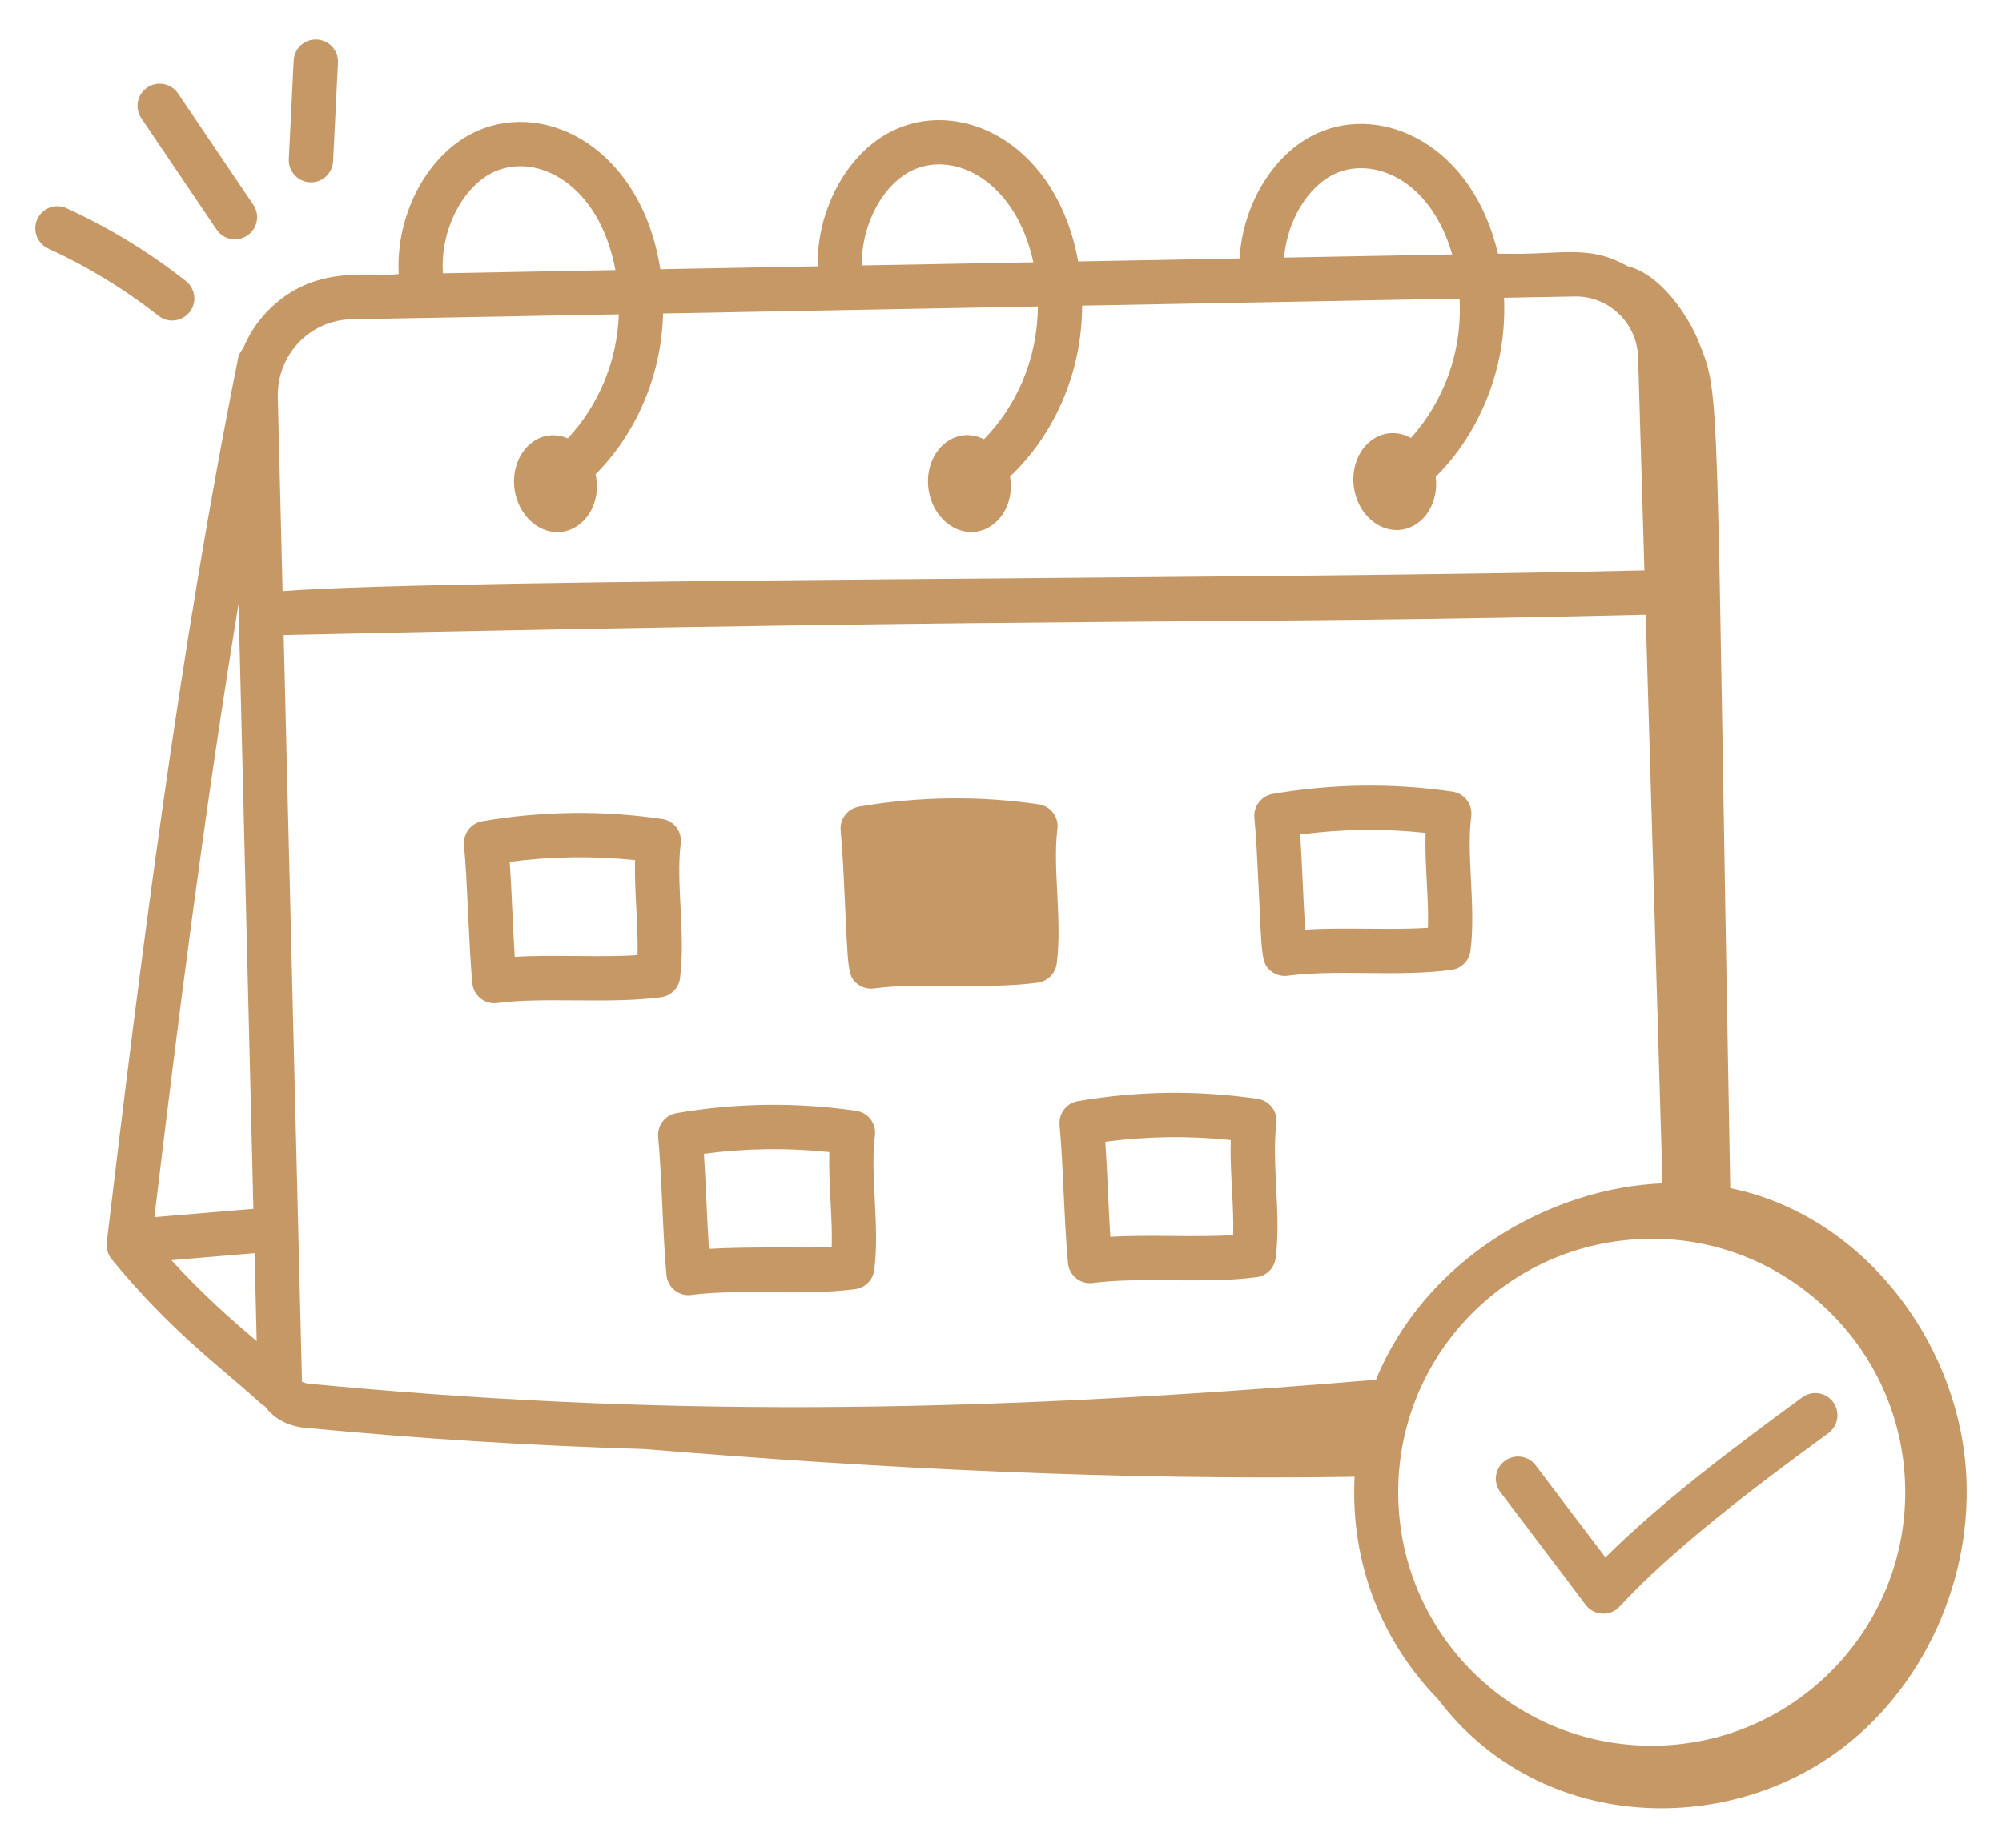 <?xml version="1.0" encoding="UTF-8"?>
<svg xmlns="http://www.w3.org/2000/svg" width="26" height="24" viewBox="0 0 26 24" fill="none">
  <path d="M2.462 4.054C2.561 3.93 2.539 3.749 2.414 3.651C1.939 3.276 1.417 2.958 0.865 2.705C0.722 2.638 0.55 2.702 0.484 2.847C0.418 2.991 0.482 3.162 0.626 3.228C1.136 3.462 1.618 3.756 2.058 4.102C2.181 4.2 2.363 4.18 2.462 4.054Z" fill="#C69866"></path>
  <path d="M2.813 2.982C2.901 3.113 3.08 3.149 3.212 3.059C3.344 2.971 3.379 2.792 3.29 2.66L2.312 1.214C2.224 1.082 2.045 1.047 1.913 1.136C1.781 1.225 1.746 1.404 1.836 1.536L2.813 2.982Z" fill="#C69866"></path>
  <path d="M4.039 2.368C4.191 2.368 4.318 2.248 4.326 2.094L4.389 0.814C4.397 0.655 4.274 0.521 4.116 0.513C3.955 0.504 3.822 0.627 3.814 0.786L3.751 2.066C3.743 2.229 3.874 2.368 4.039 2.368Z" fill="#C69866"></path>
  <path d="M8.832 12.705C8.906 12.143 8.776 11.457 8.841 10.959C8.862 10.803 8.754 10.659 8.598 10.637C7.822 10.523 7.037 10.533 6.263 10.667C6.115 10.693 6.012 10.828 6.026 10.977C6.074 11.489 6.085 12.237 6.134 12.77C6.15 12.936 6.302 13.051 6.459 13.028C7.069 12.947 7.914 13.043 8.585 12.953C8.714 12.936 8.815 12.834 8.832 12.705ZM6.685 12.429C6.659 12.016 6.646 11.581 6.62 11.194C7.16 11.123 7.707 11.115 8.248 11.172C8.236 11.578 8.293 12.035 8.279 12.406C7.791 12.44 7.201 12.396 6.685 12.429Z" fill="#C69866"></path>
  <path d="M11.156 10.477C11.008 10.503 10.904 10.638 10.918 10.788C10.943 11.049 10.957 11.36 10.971 11.671C11.015 12.594 11.008 12.679 11.134 12.779C11.198 12.83 11.28 12.849 11.351 12.839C11.989 12.754 12.783 12.857 13.477 12.764C13.606 12.746 13.707 12.645 13.724 12.516C13.798 11.953 13.668 11.267 13.733 10.769C13.754 10.613 13.646 10.47 13.49 10.447C12.715 10.333 11.93 10.344 11.156 10.477Z" fill="#C69866"></path>
  <path d="M11.363 14.751C11.384 14.595 11.276 14.451 11.12 14.428C10.343 14.315 9.558 14.325 8.786 14.458C8.638 14.484 8.534 14.619 8.548 14.769C8.597 15.288 8.606 16.022 8.656 16.562C8.672 16.728 8.824 16.843 8.981 16.82C9.609 16.736 10.425 16.836 11.107 16.744C11.236 16.727 11.337 16.626 11.354 16.497C11.428 15.934 11.298 15.248 11.363 14.751ZM9.207 16.221C9.182 15.833 9.169 15.389 9.142 14.986C9.682 14.914 10.228 14.907 10.771 14.964C10.758 15.36 10.815 15.833 10.802 16.197C10.552 16.215 9.743 16.188 9.207 16.221Z" fill="#C69866"></path>
  <path d="M13.87 16.406C13.886 16.574 14.04 16.687 14.194 16.664C14.81 16.582 15.641 16.679 16.32 16.589C16.449 16.572 16.55 16.47 16.567 16.341C16.642 15.778 16.511 15.093 16.577 14.595C16.597 14.439 16.489 14.296 16.333 14.273C15.557 14.159 14.772 14.169 13.998 14.303C13.851 14.328 13.747 14.463 13.761 14.613C13.809 15.125 13.82 15.872 13.87 16.406ZM15.984 14.808C15.971 15.214 16.028 15.671 16.015 16.042C15.54 16.075 14.932 16.033 14.42 16.065C14.394 15.656 14.381 15.213 14.355 14.83C14.896 14.758 15.442 14.751 15.984 14.808Z" fill="#C69866"></path>
  <path d="M16.507 12.614C16.571 12.665 16.652 12.684 16.724 12.674C17.374 12.588 18.153 12.692 18.85 12.598C18.979 12.581 19.08 12.48 19.097 12.351C19.171 11.788 19.041 11.102 19.107 10.604C19.127 10.448 19.019 10.305 18.863 10.282C18.086 10.168 17.302 10.179 16.529 10.312C16.381 10.337 16.277 10.473 16.291 10.622C16.316 10.883 16.33 11.194 16.345 11.505C16.388 12.429 16.381 12.514 16.507 12.614ZM18.514 10.818C18.501 11.225 18.558 11.679 18.545 12.051C18.058 12.085 17.478 12.042 16.95 12.075C16.925 11.682 16.912 11.23 16.886 10.839C17.425 10.767 17.971 10.76 18.514 10.818Z" fill="#C69866"></path>
  <path d="M23.808 18.213C23.714 18.084 23.534 18.056 23.406 18.15C22.485 18.822 21.548 19.534 20.85 20.229C20.372 19.598 20.234 19.419 19.944 19.033C19.849 18.907 19.669 18.881 19.542 18.976C19.415 19.072 19.389 19.252 19.484 19.379C19.83 19.839 20.208 20.332 20.593 20.845C20.7 20.987 20.912 21 21.034 20.867C21.714 20.131 22.739 19.35 23.745 18.615C23.873 18.521 23.901 18.341 23.808 18.213Z" fill="#C69866"></path>
  <path d="M22.471 15.432C22.277 4.908 22.355 5.17 22.061 4.44C21.918 4.084 21.557 3.558 21.136 3.457C20.61 3.161 20.265 3.322 19.454 3.294C19.125 1.888 17.97 1.351 17.122 1.724C16.549 1.974 16.141 2.646 16.098 3.357L14.003 3.396C13.727 1.879 12.522 1.288 11.642 1.675C11.029 1.943 10.608 2.695 10.619 3.459L8.576 3.497C8.334 1.948 7.115 1.297 6.201 1.699C5.567 1.976 5.136 2.77 5.178 3.56C4.82 3.607 4.079 3.411 3.468 4.048C3.333 4.189 3.23 4.352 3.157 4.527C3.127 4.562 3.102 4.602 3.093 4.651C2.33 8.437 1.812 12.565 1.386 16.137C1.377 16.215 1.399 16.293 1.449 16.354C2.232 17.31 2.878 17.763 3.4 18.24C3.413 18.252 3.43 18.258 3.444 18.268C3.549 18.419 3.73 18.522 3.958 18.545C5.452 18.688 6.903 18.778 8.375 18.822C11.443 19.077 14.519 19.229 17.592 19.182C17.536 20.309 17.946 21.32 18.677 22.072C19.947 23.751 22.292 23.872 23.831 22.776C24.989 21.951 25.64 20.485 25.53 19.068C25.4 17.385 24.172 15.78 22.471 15.432ZM21.45 22.675C19.654 22.675 18.186 21.236 18.159 19.432C18.131 17.613 19.582 16.118 21.401 16.091C23.167 16.052 24.715 17.483 24.743 19.333C24.771 21.164 23.291 22.675 21.45 22.675ZM21.591 15.37C20.122 15.429 18.507 16.361 17.87 17.921C12.441 18.379 8.424 18.394 4.014 17.973C3.955 17.967 3.925 17.947 3.922 17.947L3.684 8.248C14.521 8.008 15.893 8.119 21.373 7.984L21.591 15.37ZM3.291 15.701L2.005 15.809C2.305 13.304 2.653 10.55 3.098 7.845L3.291 15.701ZM17.352 2.25C17.841 2.037 18.578 2.328 18.86 3.305L16.676 3.346C16.719 2.864 16.988 2.41 17.352 2.25ZM11.873 2.201C12.409 1.968 13.187 2.347 13.421 3.407L11.193 3.448C11.185 2.913 11.47 2.378 11.873 2.201ZM6.432 2.225C6.98 1.986 7.782 2.386 7.993 3.508L5.752 3.55C5.714 2.99 6.01 2.41 6.432 2.225ZM4.57 4.147L8.037 4.083C8.014 4.715 7.76 5.28 7.374 5.694C6.975 5.526 6.618 5.909 6.683 6.359C6.733 6.704 7.011 6.949 7.304 6.907C7.586 6.867 7.817 6.554 7.735 6.16C8.242 5.652 8.59 4.909 8.612 4.072L13.479 3.981C13.475 4.665 13.201 5.274 12.78 5.705C12.693 5.663 12.598 5.642 12.501 5.656C12.207 5.699 12.01 6.013 12.059 6.357C12.109 6.702 12.387 6.948 12.68 6.906C12.96 6.865 13.18 6.562 13.118 6.189C13.674 5.664 14.052 4.868 14.054 3.97L18.956 3.879C18.993 4.582 18.744 5.221 18.324 5.689C18.233 5.638 18.13 5.615 18.025 5.63C17.731 5.673 17.534 5.986 17.583 6.331C17.633 6.676 17.911 6.922 18.204 6.88C18.493 6.838 18.688 6.532 18.646 6.193C19.091 5.752 19.399 5.144 19.5 4.489C19.532 4.283 19.542 4.075 19.533 3.868C19.575 3.867 20.41 3.851 20.466 3.851C20.899 3.851 21.26 4.2 21.274 4.636L21.356 7.409C16.429 7.531 5.911 7.508 3.67 7.678L3.608 5.157C3.594 4.608 4.026 4.155 4.57 4.147ZM2.226 16.368L3.306 16.277L3.334 17.42C3.002 17.137 2.633 16.815 2.226 16.368Z" fill="#C69866"></path>
</svg>
